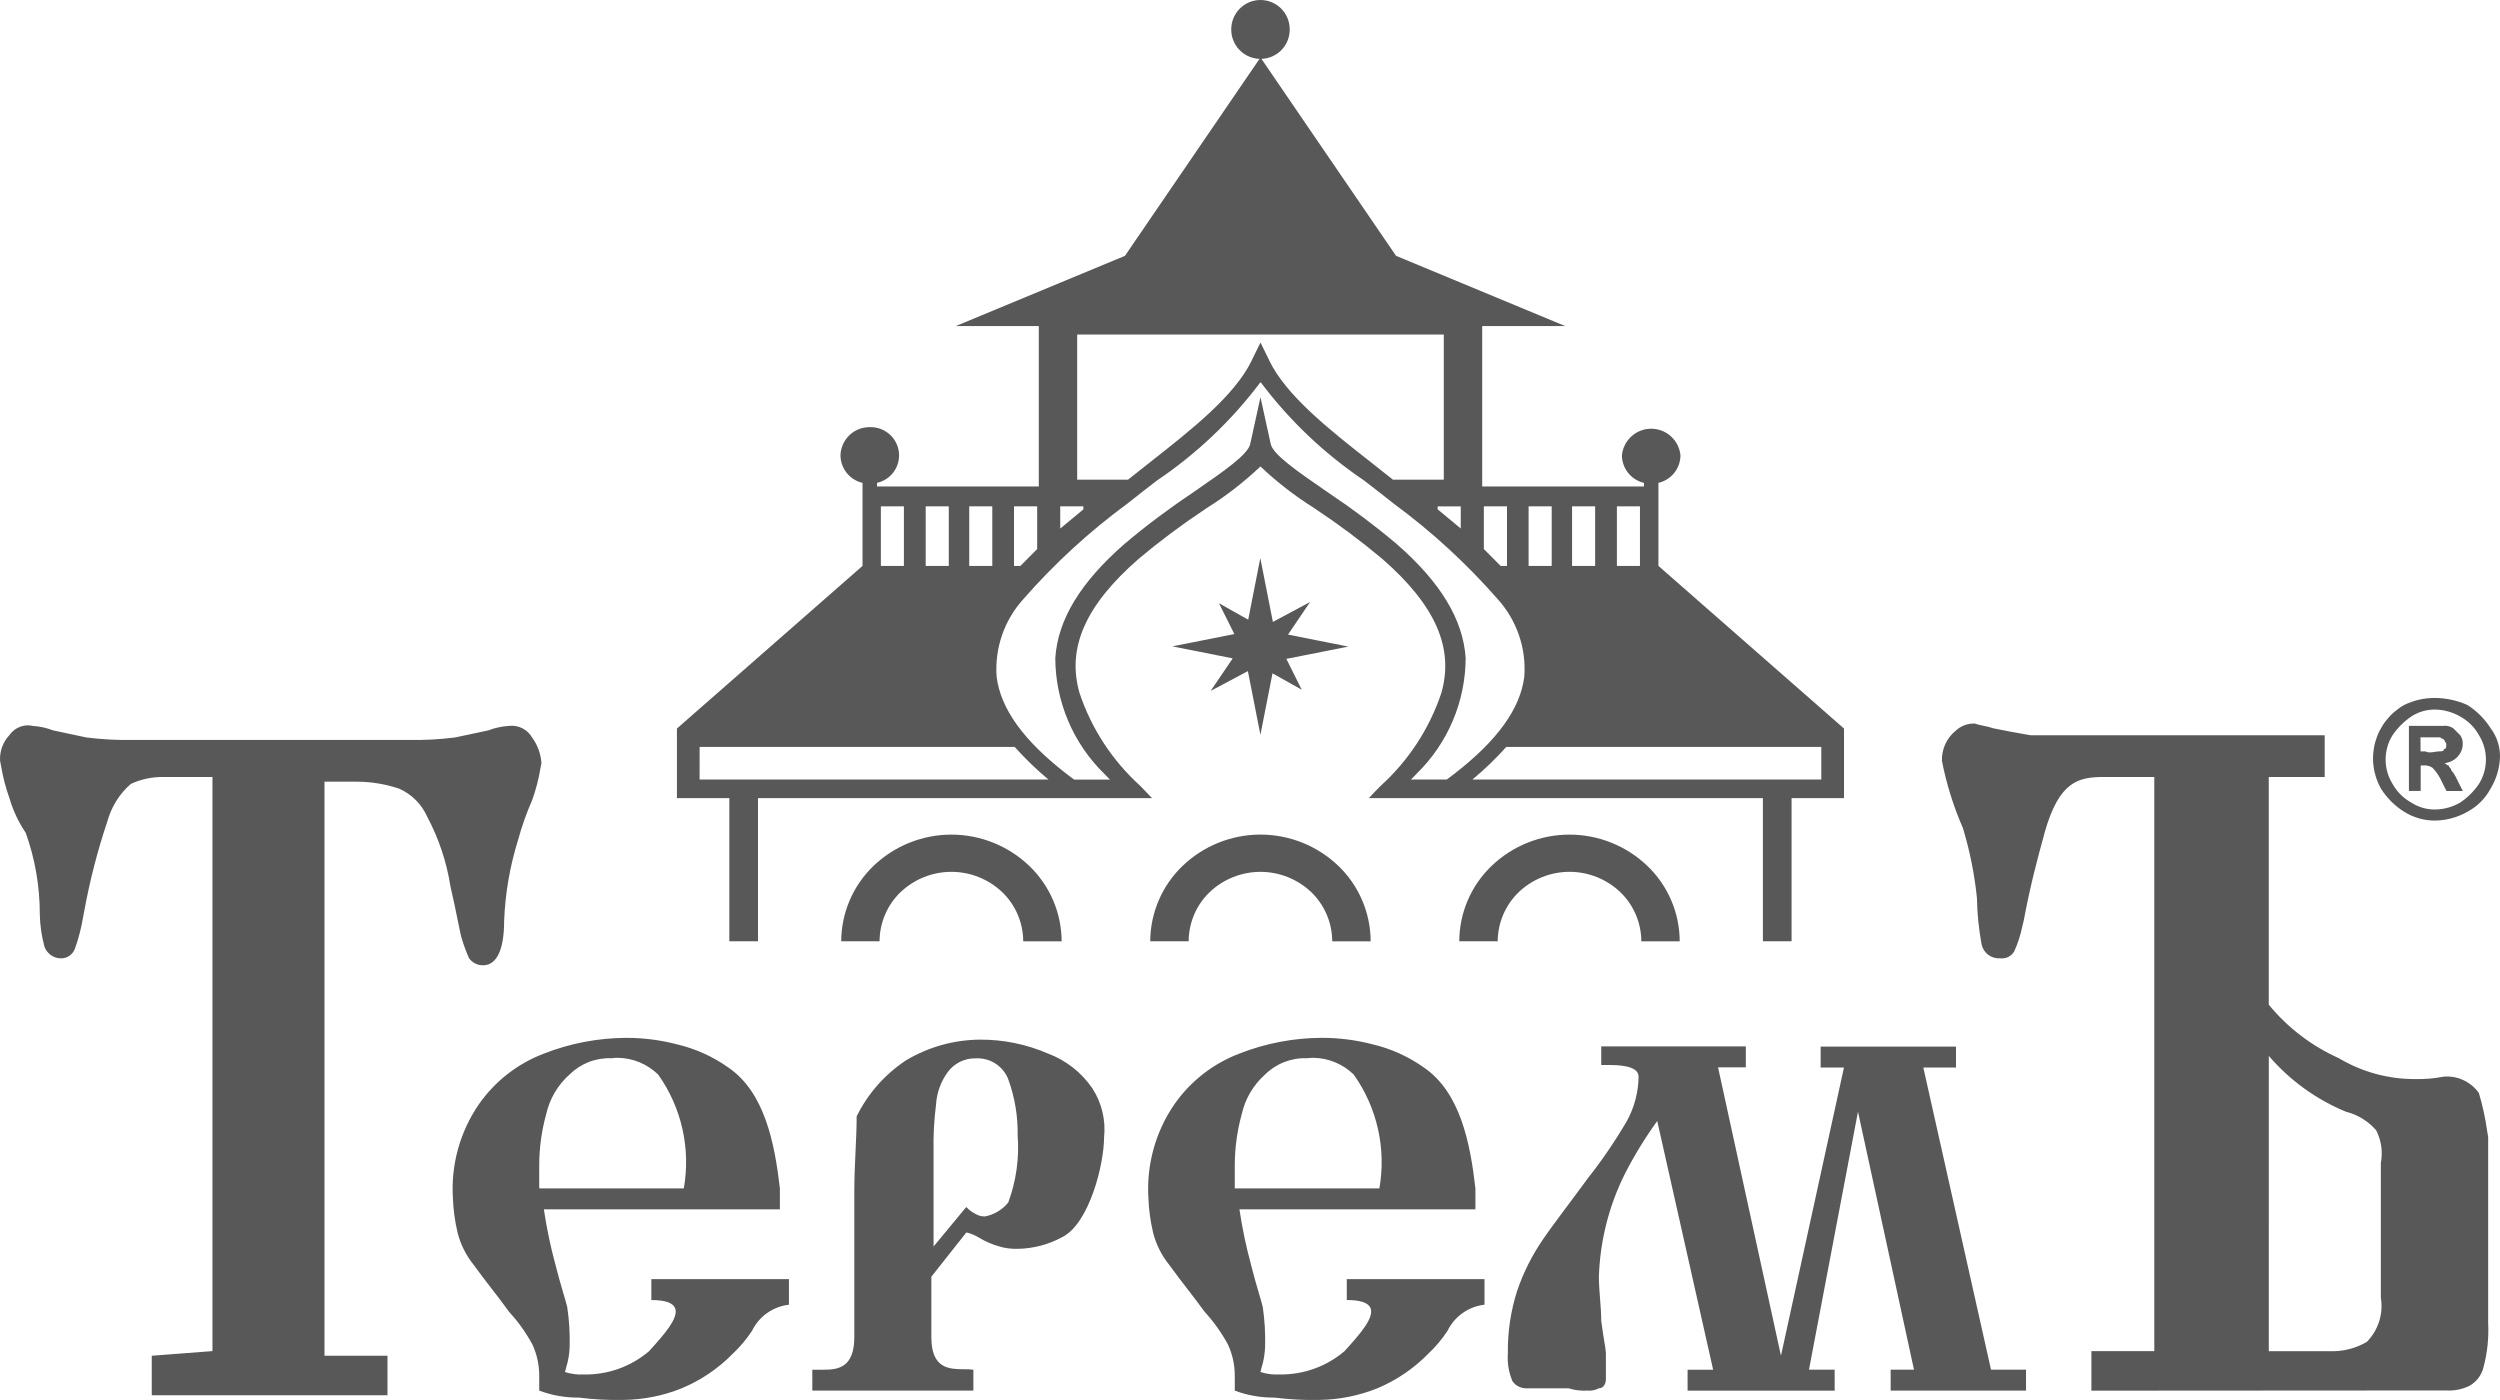 <?xml version="1.0" encoding="UTF-8"?> <svg xmlns="http://www.w3.org/2000/svg" width="200" height="112" viewBox="0 0 200 112" fill="none"><path d="M101.957 111.808C100.873 111.819 99.797 111.63 98.782 111.25V110.135C98.795 109.235 98.604 108.345 98.221 107.531C97.707 106.59 97.08 105.716 96.355 104.926C95.888 104.276 95.412 103.662 94.953 103.067C94.494 102.472 94.022 101.859 93.553 101.207C92.931 100.446 92.485 99.556 92.246 98.603C92.03 97.688 91.904 96.754 91.871 95.814C91.715 93.175 92.439 90.559 93.928 88.376C95.216 86.514 97.039 85.087 99.155 84.285C101.25 83.463 103.479 83.036 105.729 83.027C107.102 83.024 108.47 83.198 109.799 83.543C111.278 83.891 112.677 84.523 113.916 85.403C116.808 87.385 117.616 91.403 118.034 95.072V96.745H99.155C99.376 98.246 99.688 99.733 100.088 101.197V101.207C100.308 102.083 100.531 102.843 100.709 103.449C100.837 103.88 100.945 104.251 101.021 104.555C101.175 105.601 101.237 106.658 101.208 107.715C101.191 108.288 101.097 108.857 100.927 109.404L100.835 109.76C101.316 109.917 101.822 109.984 102.327 109.956C104.238 109.997 106.099 109.336 107.556 108.096L107.605 108.043C108.719 106.812 109.981 105.415 109.636 104.63C109.44 104.21 108.83 104.003 107.742 104.003V102.33H118.761V104.375C118.132 104.446 117.531 104.674 117.014 105.04C116.497 105.406 116.08 105.896 115.802 106.466C115.368 107.129 114.856 107.738 114.279 108.281C113.112 109.476 111.718 110.424 110.178 111.068C108.69 111.663 107.105 111.978 105.503 111.995C104.318 112.02 103.133 111.957 101.957 111.808ZM104.57 84.659C103.951 84.633 103.333 84.736 102.754 84.96C102.176 85.183 101.649 85.523 101.208 85.959C100.27 86.791 99.618 87.897 99.341 89.121C98.974 90.453 98.786 91.829 98.782 93.212V95.072H110.35C110.628 93.492 110.589 91.873 110.236 90.309C109.883 88.745 109.224 87.267 108.295 85.961C107.43 85.122 106.278 84.644 105.074 84.625C104.905 84.625 104.737 84.636 104.57 84.659ZM46.312 111.808C45.229 111.819 44.153 111.63 43.138 111.25V110.135C43.151 109.235 42.96 108.345 42.579 107.531C42.064 106.59 41.437 105.716 40.712 104.926C40.244 104.272 39.765 103.654 39.303 103.057C38.84 102.46 38.375 101.855 37.911 101.209C37.291 100.447 36.845 99.558 36.605 98.605C36.389 97.69 36.264 96.755 36.23 95.816C36.074 93.177 36.797 90.561 38.285 88.378C39.575 86.516 41.398 85.09 43.514 84.287C45.609 83.465 47.838 83.038 50.088 83.029C51.461 83.026 52.828 83.2 54.156 83.545C55.636 83.894 57.034 84.525 58.274 85.405C61.162 87.383 61.969 91.403 62.391 95.073V96.747H43.51C43.73 98.234 44.037 99.707 44.43 101.158L44.444 101.209C44.663 102.083 44.885 102.835 45.063 103.442C45.191 103.876 45.3 104.249 45.377 104.557C45.535 105.603 45.6 106.66 45.573 107.717C45.557 108.288 45.464 108.853 45.294 109.398C45.263 109.516 45.232 109.638 45.198 109.762C45.68 109.919 46.186 109.985 46.692 109.958C48.604 109.999 50.464 109.337 51.921 108.098L51.972 108.041C53.086 106.81 54.347 105.415 53.999 104.632C53.803 104.211 53.196 104.005 52.108 104.005V102.332H63.116V104.377C62.488 104.448 61.887 104.677 61.37 105.042C60.854 105.408 60.437 105.898 60.16 106.468C59.725 107.131 59.214 107.74 58.636 108.283C57.466 109.481 56.065 110.429 54.519 111.072C53.036 111.664 51.457 111.977 49.861 111.995C48.675 112.02 47.489 111.957 46.312 111.808ZM48.927 84.659C48.308 84.633 47.69 84.735 47.111 84.959C46.533 85.183 46.007 85.523 45.565 85.959C44.628 86.791 43.975 87.897 43.698 89.121C43.329 90.453 43.141 91.829 43.138 93.212V95.072H54.705C54.984 93.492 54.945 91.873 54.593 90.309C54.24 88.745 53.58 87.267 52.651 85.961C51.786 85.122 50.635 84.644 49.431 84.625C49.263 84.625 49.094 84.636 48.927 84.659ZM30.999 111.621H12.14V108.459L16.997 108.088V62.158H13.075C12.174 62.145 11.28 62.335 10.462 62.716C9.563 63.504 8.914 64.538 8.595 65.691C7.799 68.06 7.175 70.484 6.729 72.944C6.703 73.072 6.678 73.201 6.652 73.337V73.351C6.508 74.227 6.285 75.088 5.984 75.923C5.895 76.147 5.741 76.338 5.541 76.471C5.34 76.604 5.104 76.673 4.864 76.668C4.578 76.665 4.299 76.574 4.066 76.408C3.833 76.242 3.655 76.008 3.559 75.739C3.327 74.889 3.202 74.015 3.184 73.134C3.187 70.917 2.806 68.715 2.059 66.628C1.48 65.773 1.038 64.832 0.751 63.839C0.451 63.004 0.228 62.142 0.084 61.267C0.057 61.129 0.031 60.987 0.004 60.858C-0.016 60.484 0.04 60.11 0.168 59.758C0.297 59.407 0.495 59.084 0.751 58.812C0.916 58.573 1.136 58.377 1.392 58.24C1.648 58.104 1.933 58.03 2.223 58.026C2.355 58.026 2.487 58.042 2.615 58.073C3.185 58.108 3.745 58.232 4.276 58.44H4.298C4.764 58.535 5.192 58.637 5.605 58.719C6.019 58.802 6.445 58.904 6.911 58.996C8.15 59.155 9.398 59.221 10.646 59.193H32.682C33.927 59.22 35.172 59.154 36.407 58.996C36.875 58.904 37.301 58.812 37.715 58.719C38.128 58.627 38.552 58.535 39.02 58.44H39.042C39.573 58.232 40.133 58.108 40.703 58.073C41.071 58.026 41.444 58.089 41.776 58.254C42.109 58.419 42.385 58.68 42.569 59.002C43.006 59.6 43.265 60.309 43.316 61.048C43.289 61.182 43.261 61.321 43.236 61.463C43.092 62.332 42.87 63.187 42.571 64.016C42.121 65.04 41.747 66.097 41.452 67.176C40.792 69.287 40.415 71.476 40.33 73.686C40.33 75.966 39.742 77.222 38.65 77.222C38.432 77.227 38.216 77.179 38.02 77.082C37.825 76.984 37.656 76.841 37.528 76.664C37.31 76.18 37.123 75.683 36.968 75.175C36.875 74.9 36.783 74.442 36.644 73.753C36.505 73.064 36.317 72.117 36.034 70.9C35.728 68.948 35.097 67.062 34.168 65.32C33.723 64.326 32.927 63.533 31.933 63.093C30.849 62.729 29.715 62.541 28.572 62.535H25.959V108.459H30.999V111.621ZM146.771 111.254H135.007V109.581H137.052L132.579 89.679C131.6 91.035 130.726 92.465 129.966 93.956C128.703 96.504 128.002 99.294 127.911 102.138C127.911 102.695 127.958 103.316 128.005 103.905C128.052 104.494 128.099 105.115 128.099 105.673C128.194 106.421 128.296 106.987 128.356 107.399C128.415 107.688 128.454 107.981 128.472 108.275V110.319C128.472 110.679 128.297 111.064 127.913 111.064C127.626 111.213 127.302 111.277 126.98 111.248C126.474 111.279 125.967 111.216 125.484 111.064H122.122C121.904 111.069 121.688 111.021 121.493 110.924C121.297 110.827 121.129 110.683 121.002 110.506C120.699 109.803 120.572 109.038 120.629 108.275C120.603 106.571 120.856 104.875 121.377 103.253C121.871 101.802 122.563 100.425 123.431 99.162C123.886 98.483 124.559 97.591 125.337 96.54C125.835 95.877 126.398 95.125 126.98 94.325C128.144 92.851 129.205 91.298 130.154 89.677C130.748 88.592 131.068 87.378 131.087 86.142C131.087 85.517 130.319 85.201 128.803 85.201C128.619 85.201 128.456 85.201 128.321 85.201H128.099V83.714H139.667V85.387H137.444L142.477 108.459L147.517 85.403H145.651V83.73H156.48V85.403H153.866L159.281 109.575H162.081V111.246H151.253V109.573H153.119L148.639 88.934L144.718 109.575H146.773V111.252L146.771 111.254ZM167.312 111.254V108.09H172.343V62.158H168.343C166.281 62.158 164.734 62.478 163.567 66.622L163.557 66.665C163.008 68.667 162.444 70.734 161.889 73.69L161.795 74.071C161.653 74.771 161.434 75.454 161.142 76.106C161.03 76.299 160.865 76.455 160.665 76.554C160.466 76.653 160.241 76.691 160.02 76.664C159.679 76.691 159.339 76.593 159.064 76.388C158.789 76.183 158.598 75.884 158.526 75.548C158.301 74.321 158.176 73.076 158.154 71.828C157.96 69.937 157.585 68.069 157.035 66.249C156.279 64.519 155.715 62.711 155.352 60.858C155.34 60.396 155.435 59.937 155.63 59.517C155.824 59.098 156.113 58.729 156.474 58.44C156.88 58.067 157.416 57.867 157.968 57.883C158.211 57.961 158.459 58.023 158.711 58.067C158.964 58.116 159.215 58.182 159.46 58.264C160.371 58.446 161.316 58.633 162.448 58.821H185.975V62.16H181.501V80.375C183.014 82.215 184.931 83.678 187.103 84.653C188.964 85.765 191.096 86.344 193.264 86.326C194.017 86.339 194.768 86.274 195.506 86.13C196.045 86.087 196.586 86.184 197.076 86.412C197.566 86.64 197.99 86.991 198.306 87.432C198.612 88.446 198.837 89.483 198.98 90.533C199.006 90.682 199.029 90.826 199.053 90.967V105.842C199.115 107.032 198.988 108.225 198.68 109.377C198.606 109.689 198.468 109.982 198.274 110.238C198.082 110.495 197.837 110.708 197.559 110.865C196.978 111.148 196.335 111.276 195.69 111.236L167.312 111.254ZM181.503 108.094H186.358C187.405 108.139 188.443 107.88 189.347 107.35C189.798 106.89 190.135 106.331 190.331 105.717C190.525 105.103 190.572 104.451 190.468 103.815V93.027C190.637 92.141 190.504 91.225 190.094 90.423C189.457 89.69 188.61 89.171 187.667 88.934C185.291 87.953 183.18 86.424 181.505 84.472L181.503 108.094ZM77.866 111.25H64.985V109.577C65.132 109.577 65.281 109.577 65.434 109.577C65.587 109.577 65.751 109.577 65.908 109.577C67.085 109.577 68.345 109.381 68.345 106.957V95.258C68.345 94.211 68.394 93.161 68.442 92.143C68.489 91.126 68.532 90.217 68.532 89.307C69.424 87.5 70.777 85.961 72.453 84.845C74.258 83.758 76.323 83.179 78.429 83.17C80.291 83.165 82.135 83.545 83.844 84.285C85.286 84.826 86.526 85.8 87.393 87.074C88.141 88.231 88.471 89.61 88.326 90.981C88.326 93.127 87.15 97.894 84.964 98.978C83.873 99.568 82.657 99.887 81.417 99.907C80.912 99.923 80.407 99.857 79.923 99.71C79.331 99.542 78.766 99.292 78.243 98.968C77.953 98.796 77.638 98.67 77.309 98.595L74.508 102.138V106.973C74.508 109.526 75.957 109.526 77.121 109.54C77.371 109.534 77.622 109.546 77.87 109.577V111.248L77.866 111.25ZM75.815 85.774C75.26 86.534 74.935 87.438 74.882 88.378C74.724 89.612 74.658 90.855 74.686 92.098V99.72L77.302 96.56C77.514 96.791 77.767 96.98 78.049 97.118C78.275 97.252 78.533 97.32 78.796 97.314C79.531 97.175 80.192 96.779 80.662 96.197C81.298 94.475 81.554 92.636 81.411 90.806C81.436 89.285 81.182 87.773 80.662 86.344C80.46 85.823 80.097 85.381 79.628 85.08C79.158 84.78 78.605 84.636 78.049 84.67C77.615 84.66 77.185 84.754 76.796 84.947C76.407 85.139 76.071 85.423 75.815 85.774ZM119.814 75.303H116.742C116.746 74.175 116.977 73.06 117.42 72.024C117.865 70.988 118.512 70.053 119.326 69.273C121.004 67.666 123.237 66.769 125.558 66.769C127.881 66.769 130.113 67.666 131.791 69.273C132.606 70.053 133.255 70.99 133.699 72.027C134.144 73.064 134.374 74.18 134.377 75.309H131.307C131.304 74.572 131.153 73.844 130.864 73.168C130.575 72.491 130.153 71.879 129.623 71.369C128.527 70.327 127.073 69.746 125.562 69.746C124.051 69.746 122.598 70.327 121.502 71.369C120.972 71.879 120.55 72.49 120.26 73.167C119.97 73.844 119.819 74.572 119.816 75.309L119.814 75.303ZM95.092 75.303H92.018C92.023 74.175 92.255 73.061 92.699 72.025C93.144 70.989 93.791 70.053 94.604 69.273C96.283 67.665 98.516 66.767 100.839 66.767C103.162 66.767 105.395 67.665 107.074 69.273C107.886 70.055 108.533 70.992 108.976 72.028C109.419 73.065 109.65 74.181 109.654 75.309H106.58C106.577 74.573 106.427 73.845 106.138 73.168C105.85 72.491 105.428 71.879 104.899 71.369C103.802 70.328 102.348 69.748 100.837 69.748C99.326 69.748 97.872 70.328 96.775 71.369C96.245 71.879 95.822 72.49 95.533 73.167C95.244 73.844 95.094 74.572 95.092 75.309V75.303ZM70.367 75.303H67.297C67.301 74.175 67.532 73.061 67.976 72.025C68.419 70.989 69.067 70.053 69.879 69.273C71.557 67.666 73.79 66.769 76.112 66.769C78.434 66.769 80.666 67.666 82.344 69.273C83.158 70.054 83.807 70.99 84.251 72.027C84.696 73.064 84.927 74.18 84.932 75.309H81.858C81.856 74.572 81.706 73.844 81.417 73.167C81.127 72.49 80.705 71.878 80.174 71.369C79.076 70.328 77.622 69.747 76.111 69.747C74.599 69.747 73.145 70.328 72.047 71.369C71.517 71.879 71.095 72.49 70.806 73.167C70.517 73.844 70.367 74.572 70.365 75.309L70.367 75.303ZM60.64 75.303H58.346V63.851H54.154V58.283L69.002 45.272V38.63C68.506 38.515 68.062 38.237 67.742 37.84C67.422 37.442 67.245 36.949 67.238 36.438C67.252 35.834 67.502 35.258 67.933 34.835C68.365 34.411 68.945 34.174 69.549 34.172H69.659C70.208 34.172 70.738 34.371 71.151 34.732C71.565 35.093 71.833 35.592 71.908 36.136C71.981 36.695 71.843 37.261 71.52 37.722C71.197 38.183 70.713 38.506 70.163 38.626V38.915H83.103V26.083H76.468L89.997 20.466L100.762 4.709C100.152 4.689 99.573 4.43 99.15 3.988C98.727 3.546 98.494 2.955 98.5 2.343C98.5 1.722 98.746 1.126 99.185 0.686C99.624 0.247 100.218 0 100.839 0C101.459 0 102.054 0.247 102.493 0.686C102.932 1.126 103.178 1.722 103.178 2.343C103.184 2.955 102.951 3.546 102.528 3.988C102.106 4.431 101.527 4.689 100.915 4.709L111.683 20.466L125.211 26.083H118.577V38.919H131.517V38.63C131.02 38.516 130.577 38.237 130.257 37.84C129.937 37.442 129.759 36.949 129.752 36.438C129.806 35.853 130.076 35.309 130.509 34.913C130.943 34.516 131.508 34.297 132.095 34.297C132.682 34.297 133.248 34.516 133.681 34.913C134.115 35.309 134.385 35.853 134.438 36.438C134.431 36.949 134.254 37.442 133.934 37.84C133.614 38.237 133.17 38.515 132.674 38.63V45.272L147.521 58.283V63.849H143.326V75.299H141.032V63.851H109.509C109.787 63.541 110.111 63.211 110.452 62.869C112.685 60.848 114.359 58.285 115.312 55.426C116.334 51.828 114.834 48.425 110.591 44.718C108.902 43.3 107.135 41.978 105.297 40.759L105.272 40.742L105.148 40.655C103.604 39.688 102.159 38.57 100.835 37.316C99.513 38.571 98.067 39.69 96.522 40.655L96.398 40.742L96.373 40.759C94.535 41.978 92.767 43.299 91.079 44.718C86.834 48.426 85.334 51.83 86.358 55.426C87.31 58.284 88.985 60.848 91.218 62.867C91.559 63.219 91.881 63.549 92.161 63.849C81.689 63.849 70.986 63.849 60.64 63.849V75.303ZM117.796 62.36H145.704V59.754H120.502C119.666 60.689 118.761 61.559 117.796 62.36ZM100.839 31.784L101.651 35.488C101.809 36.342 103.705 37.648 106.103 39.302L106.135 39.324L106.309 39.444C108.186 40.695 109.992 42.051 111.718 43.505C115.248 46.58 117.051 49.569 117.253 52.643C117.246 54.369 116.896 56.076 116.222 57.664C115.549 59.253 114.567 60.691 113.332 61.895C113.236 62.007 112.877 62.358 112.873 62.362H115.742C115.742 62.362 116.173 62.042 116.367 61.891C119.798 59.23 121.622 56.692 121.943 54.139C122.028 53.015 121.883 51.884 121.518 50.818C121.152 49.751 120.574 48.769 119.818 47.934C117.325 45.083 114.527 42.514 111.475 40.274C110.711 39.663 109.907 39.039 109.123 38.436C105.95 36.295 103.155 33.641 100.853 30.58C100.846 30.588 100.841 30.598 100.837 30.608C100.833 30.602 100.829 30.596 100.827 30.59C98.523 33.651 95.726 36.306 92.552 38.446C91.767 39.049 90.959 39.673 90.199 40.282C87.147 42.522 84.35 45.09 81.858 47.941C81.102 48.777 80.524 49.758 80.158 50.824C79.793 51.891 79.647 53.021 79.731 54.145C80.052 56.698 81.874 59.238 85.309 61.899C85.505 62.054 85.928 62.368 85.934 62.37H88.803C88.803 62.37 88.752 62.323 88.693 62.264C88.579 62.148 88.405 61.975 88.344 61.903C87.109 60.699 86.127 59.261 85.453 57.672C84.78 56.084 84.43 54.377 84.423 52.651C84.619 49.577 86.438 46.588 89.96 43.513C91.691 42.053 93.503 40.692 95.388 39.438L95.539 39.33L95.571 39.308C97.969 37.654 99.863 36.346 100.023 35.494L100.835 31.79L100.839 31.784ZM55.968 62.362H83.877C82.913 61.561 82.01 60.689 81.174 59.754H55.97L55.968 62.362ZM118.708 43.923L120.053 45.276H120.559V40.508H118.708V43.923ZM81.121 40.52V45.276H81.629L82.974 43.923V40.508H81.123L81.121 40.52ZM129.352 40.52V45.274H131.197V40.508H129.354L129.352 40.52ZM125.766 45.274H127.611V40.508H125.766V45.274ZM122.288 40.52V45.274H124.135V40.508H122.29L122.288 40.52ZM77.539 45.274H79.384V40.508H77.539V45.274ZM74.055 45.274H75.902V40.508H74.055V45.274ZM70.469 45.274H72.312V40.508H70.469V45.274ZM115.012 40.745L116.861 42.281V40.514H115.012V40.745ZM84.819 40.518V42.285L86.668 40.749V40.508H84.821L84.819 40.518ZM100.845 27.415L101.543 28.836V28.848C102.915 31.668 106.335 34.359 109.65 36.961C110.238 37.428 110.852 37.908 111.436 38.375H115.504V26.76H86.175V38.371H90.244C90.832 37.904 91.436 37.426 92.022 36.965C95.337 34.361 98.766 31.662 100.137 28.844V28.832L100.835 27.41L100.845 27.415ZM192.341 64.947C191.588 64.475 190.949 63.84 190.474 63.087C190.159 62.525 189.955 61.906 189.878 61.265C189.8 60.624 189.849 59.974 190.023 59.353C190.196 58.731 190.49 58.15 190.888 57.642C191.286 57.135 191.78 56.71 192.341 56.394C193.104 56.023 193.943 55.832 194.79 55.836C195.684 55.841 196.566 56.031 197.382 56.394C198.135 56.867 198.772 57.502 199.249 58.254C199.772 58.947 200.037 59.801 199.996 60.669C199.947 61.524 199.69 62.354 199.249 63.087C198.825 63.88 198.176 64.527 197.382 64.947C196.592 65.395 195.7 65.636 194.79 65.646C193.925 65.647 193.076 65.405 192.341 64.947ZM192.9 57.323C192.315 57.721 191.81 58.225 191.408 58.81C191.043 59.395 190.849 60.072 190.849 60.763C190.849 61.453 191.043 62.13 191.408 62.716C191.757 63.342 192.272 63.857 192.9 64.203C193.462 64.571 194.121 64.766 194.792 64.76C195.506 64.754 196.204 64.561 196.821 64.203C197.408 63.805 197.915 63.301 198.315 62.716C198.68 62.13 198.874 61.453 198.874 60.763C198.874 60.072 198.68 59.395 198.315 58.81C197.966 58.183 197.449 57.668 196.821 57.323C196.204 56.965 195.506 56.773 194.792 56.765C194.117 56.76 193.457 56.955 192.892 57.325L192.9 57.323ZM193.645 63.276H192.713V58.067H195.515C195.78 58.042 196.045 58.112 196.262 58.264L196.821 58.821C196.972 59.039 197.043 59.302 197.017 59.566C197.012 59.911 196.878 60.241 196.645 60.495C196.504 60.657 196.333 60.791 196.141 60.886C195.947 60.982 195.737 61.039 195.523 61.052C195.561 61.053 195.596 61.062 195.627 61.078C195.659 61.095 195.688 61.118 195.71 61.147C195.733 61.176 195.762 61.2 195.798 61.216C195.831 61.232 195.868 61.24 195.906 61.239C195.906 61.275 195.915 61.31 195.931 61.342C195.949 61.374 195.972 61.402 196 61.424C196.029 61.446 196.051 61.474 196.068 61.505C196.084 61.537 196.092 61.572 196.094 61.608C196.243 61.776 196.368 61.964 196.468 62.166L197.025 63.279H195.719L195.347 62.535C195.162 62.123 194.912 61.746 194.6 61.42C194.38 61.273 194.115 61.207 193.851 61.235H193.655V63.283L193.645 63.276ZM193.645 60.112H194.019C194.137 60.169 194.264 60.197 194.394 60.194C194.519 60.19 194.643 60.176 194.766 60.153C194.89 60.128 195.015 60.114 195.141 60.11C195.325 60.11 195.515 60.11 195.515 59.925C195.553 59.928 195.588 59.918 195.617 59.897C195.649 59.876 195.668 59.845 195.678 59.809C195.698 59.726 195.706 59.64 195.702 59.554C195.702 59.516 195.694 59.479 195.678 59.445C195.662 59.411 195.639 59.381 195.61 59.357C195.6 59.287 195.566 59.222 195.515 59.172C195.464 59.121 195.4 59.089 195.329 59.079C195.306 59.049 195.276 59.025 195.243 59.008C195.208 58.992 195.17 58.984 195.133 58.984H193.639L193.645 60.112ZM100.831 58.772L99.831 53.69L96.851 55.275L98.616 52.67L93.788 51.708L98.749 50.726L97.518 48.259L99.857 49.575L100.825 44.648L101.831 49.754L104.807 48.161L103.043 50.764L107.87 51.728L102.909 52.71L104.141 55.18L101.8 53.864L100.835 58.772H100.831Z" fill="#585858"></path></svg> 
